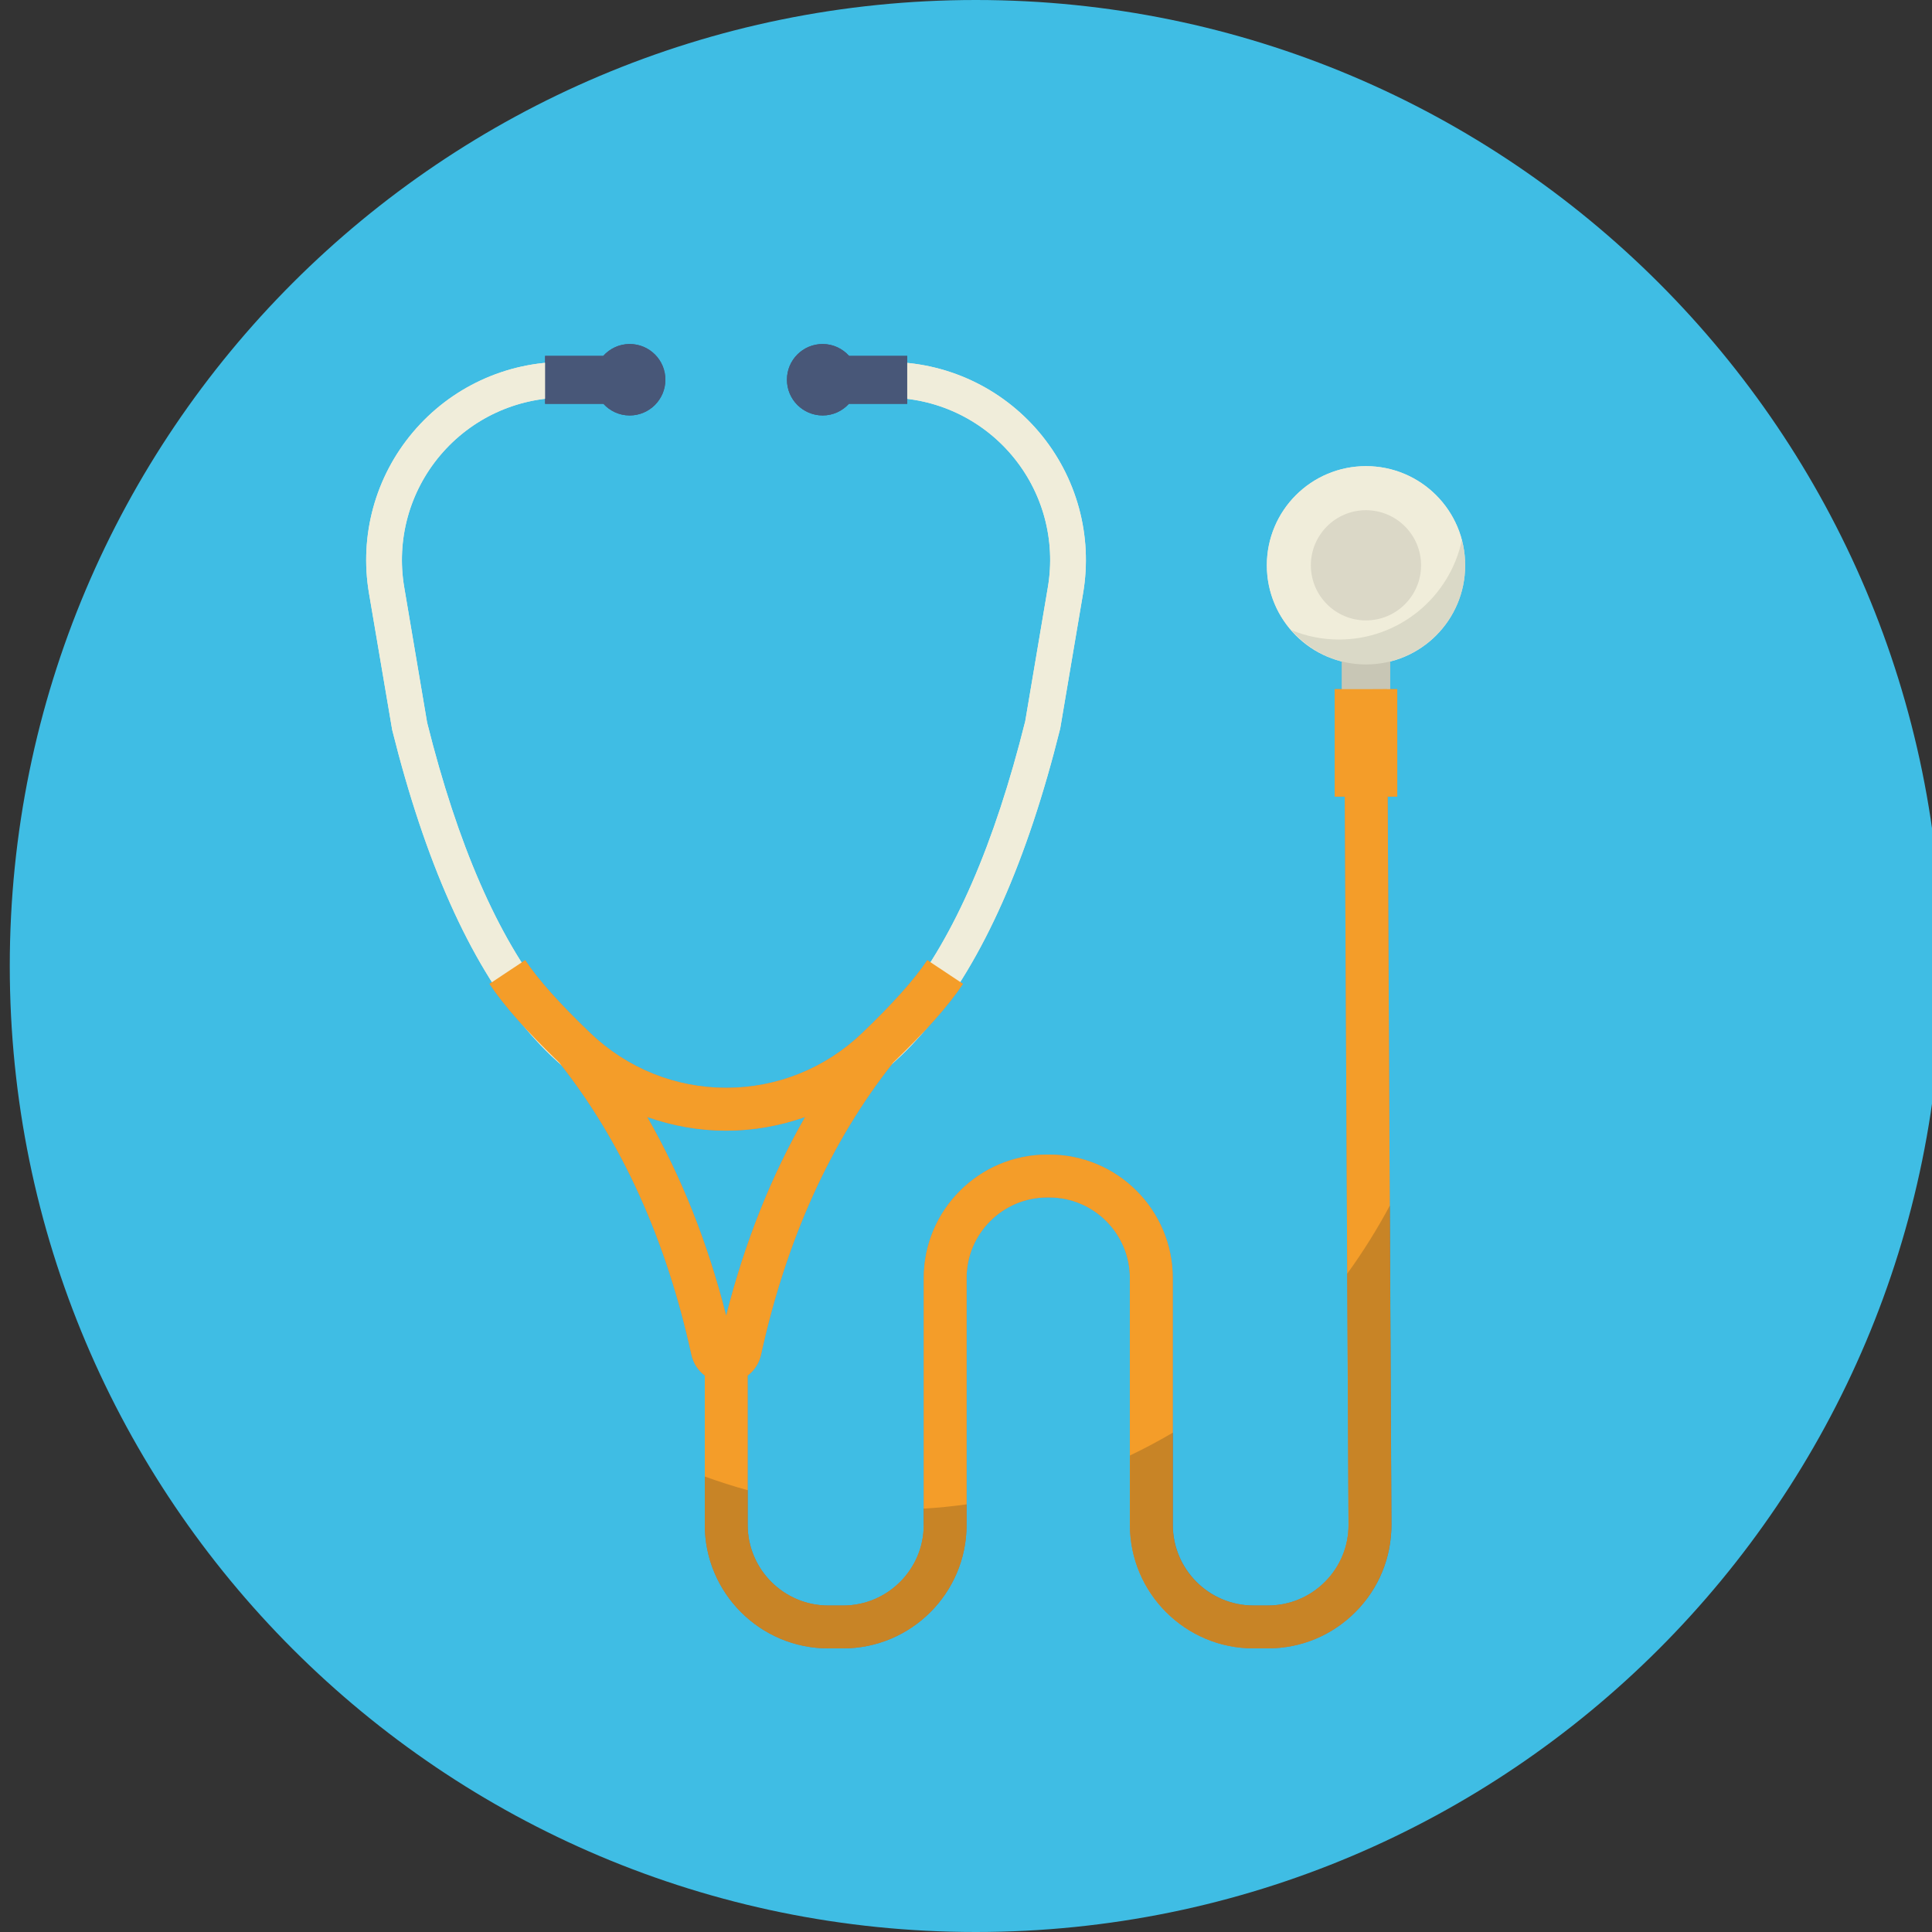 <?xml version="1.0" encoding="utf-8"?>
<!-- Generator: Adobe Illustrator 25.2.3, SVG Export Plug-In . SVG Version: 6.00 Build 0)  -->
<svg version="1.1" id="Capa_1" xmlns="http://www.w3.org/2000/svg" xmlns:xlink="http://www.w3.org/1999/xlink" x="0px" y="0px"
	 viewBox="0 0 500 500" style="enable-background:new 0 0 500 500;" xml:space="preserve">
<rect x="0" y="0" width="500" height="500" fill="#333333" stroke="none"/>
<style type="text/css">
	.st0{fill:#3FBDE4;}
	.st1{fill:#DBD8C7;}
	.st2{fill:#F0EDDA;}
	.st3{opacity:0.1;fill:#1D1E1C;}
	.st4{fill:#485778;}
	.st5{fill:#A08B80;}
	.st6{opacity:0.2;fill:#1D1E1C;}
	.st7{fill:#F49D29;}
</style>
<g>
	<path class="st0" d="M502.53,250c0,138.07-111.93,250-250,250s-250-111.93-250-250c0-138.07,111.93-250,250-250
		S502.53,111.93,502.53,250"/>
	<g>
		<g>
			<g>
				<rect x="347.28" y="162.63" class="st1" width="12.48" height="27.83"/>
				<path class="st2" d="M379.18,146.3c0,14.17-11.49,25.66-25.66,25.66c-14.17,0-25.66-11.49-25.66-25.66s11.49-25.66,25.66-25.66
					C367.69,120.64,379.18,132.13,379.18,146.3z"/>
				<path class="st1" d="M367.77,146.3c0,7.87-6.38,14.26-14.26,14.26c-7.87,0-14.26-6.38-14.26-14.26
					c0-7.87,6.38-14.26,14.26-14.26C361.39,132.05,367.77,138.43,367.77,146.3z"/>
			</g>
			<path class="st3" d="M378.32,139.82c-3.14,14.68-16.17,25.69-31.79,25.69c-4.36,0-8.51-0.87-12.31-2.43
				c3.39,3.88,7.89,6.78,13.05,8.08v19.29h12.48v-19.29c11.15-2.79,19.42-12.85,19.42-24.86
				C379.18,144.06,378.86,141.9,378.32,139.82z"/>
			<path class="st2" d="M188.74,291.63c-0.07,0-0.14,0-0.22,0l-0.6,0l-0.6,0c-0.07,0-0.15,0-0.22,0
				c-39.79,0-68.58-34.56-85.6-102.74l-6.01-35.39c-2.52-14.91,1.63-30.1,11.39-41.65c9.76-11.56,24.04-18.19,39.17-18.19h0.56v9.25
				h-0.56c-12.4,0-24.1,5.43-32.11,14.91c-8,9.47-11.4,21.92-9.33,34.14l5.93,35.05c15.78,63.18,41.57,95.38,76.56,95.38
				c0.06,0,0.12,0,0.18,0l0.62,0l0.62,0c0.06,0,0.12,0,0.18,0c35,0,60.78-32.2,76.63-95.73l5.86-34.7
				c2.07-12.23-1.33-24.67-9.33-34.14c-8-9.47-19.7-14.9-32.11-14.9h-0.56v-9.25h0.56c15.13,0,29.41,6.63,39.17,18.18
				c9.76,11.56,13.91,26.74,11.39,41.65l-5.93,35.04C257.33,257.06,228.53,291.62,188.74,291.63z"/>
			<path class="st4" d="M162.96,89.03c-2.73,0-5.15,1.2-6.85,3.08h-15.04v12.4h15.09c1.69,1.84,4.09,3.01,6.79,3.01
				c5.11,0,9.25-4.14,9.25-9.25C172.21,93.17,168.07,89.03,162.96,89.03z"/>
			<path class="st4" d="M212.9,89.03c2.73,0,5.15,1.2,6.85,3.08h15.04v12.4h-15.09c-1.69,1.84-4.09,3.01-6.79,3.01
				c-5.11,0-9.25-4.14-9.25-9.25C203.65,93.17,207.79,89.03,212.9,89.03z"/>
			<path class="st5" d="M361.61,178.35h-2.62l0-0.03l-5.68,0.03h-7.89v27.83h2.61l0.96,188.35c0.03,5.6-2.13,10.86-6.08,14.83
				c-3.95,3.96-9.2,6.15-14.79,6.15h-3.75c-11.5,0-20.86-9.36-20.86-20.87v-63.87c0-17.63-14.34-31.96-31.96-31.96h-0.53
				c-17.62,0-31.96,14.34-31.96,31.96v63.87c0,11.51-9.36,20.87-20.87,20.87h-3.83c-11.5,0-20.87-9.36-20.87-20.87V356
				c1.71-1.29,2.98-3.17,3.47-5.43c6.5-29.7,17.99-55.1,34.15-75.51c8.28-7.95,14.38-14.83,18.12-20.44l-9.24-6.14
				c-3.33,5.01-9.02,11.37-16.89,18.9c-9.54,9.12-22.02,14.14-35.15,14.14c-13.13,0-25.61-5.02-35.15-14.14
				c-7.87-7.53-13.56-13.89-16.89-18.9l-9.24,6.14c3.72,5.61,9.82,12.49,18.11,20.44c16.16,20.4,27.65,45.8,34.15,75.51
				c0.49,2.25,1.76,4.14,3.47,5.43v38.64c0,17.63,14.34,31.96,31.96,31.96h3.83c17.62,0,31.96-14.34,31.96-31.96v-63.87
				c0-11.51,9.36-20.87,20.86-20.87h0.53c11.5,0,20.87,9.36,20.87,20.87v63.87c0,17.63,14.34,31.96,31.96,31.96h3.75
				c8.57,0,16.61-3.34,22.66-9.42c6.05-6.07,9.35-14.14,9.31-22.71l-0.96-188.3h2.48V178.35z M167.51,289.09
				c6.5,2.28,13.37,3.53,20.42,3.53c7.05,0,13.92-1.25,20.42-3.53c-8.77,15.31-15.63,32.47-20.42,51.4
				C183.14,321.56,176.28,304.4,167.51,289.09z"/>
			<path class="st6" d="M239.07,394.64c0,11.51-9.36,20.87-20.87,20.87h-3.83c-11.5,0-20.87-9.36-20.87-20.87v-8.98
				c-3.76-1.02-7.46-2.22-11.1-3.54v12.52c0,17.63,14.34,31.96,31.96,31.96h3.83c17.62,0,31.96-14.34,31.96-31.96v-5.31
				c-3.66,0.5-7.36,0.89-11.1,1.1V394.64z"/>
			<path class="st6" d="M359.69,312c-3.29,6.14-6.96,12.02-11.01,17.6l0.33,64.92c0.03,5.6-2.13,10.86-6.08,14.83
				c-3.95,3.96-9.2,6.15-14.79,6.15h-3.75c-11.5,0-20.86-9.36-20.86-20.87v-23.86c-3.61,2.13-7.31,4.1-11.1,5.91v17.95
				c0,17.63,14.34,31.96,31.96,31.96h3.75c8.57,0,16.61-3.34,22.66-9.42c6.05-6.07,9.35-14.14,9.31-22.71L359.69,312z"/>
		</g>
		<g>
			<g>
				<rect x="347.28" y="162.63" class="st1" width="12.48" height="27.83"/>
				<path class="st2" d="M379.18,146.3c0,14.17-11.49,25.66-25.66,25.66c-14.17,0-25.66-11.49-25.66-25.66s11.49-25.66,25.66-25.66
					C367.69,120.64,379.18,132.13,379.18,146.3z"/>
				<path class="st1" d="M367.77,146.3c0,7.87-6.38,14.26-14.26,14.26c-7.87,0-14.26-6.38-14.26-14.26
					c0-7.87,6.38-14.26,14.26-14.26C361.39,132.05,367.77,138.43,367.77,146.3z"/>
			</g>
			<path class="st3" d="M378.32,139.82c-3.14,14.68-16.17,25.69-31.79,25.69c-4.36,0-8.51-0.87-12.31-2.43
				c3.39,3.88,7.89,6.78,13.05,8.08v19.29h12.48v-19.29c11.15-2.79,19.42-12.85,19.42-24.86
				C379.18,144.06,378.86,141.9,378.32,139.82z"/>
			<path class="st2" d="M188.74,291.63c-0.07,0-0.14,0-0.22,0l-0.6,0l-0.6,0c-0.07,0-0.15,0-0.22,0
				c-39.79,0-68.58-34.56-85.6-102.74l-6.01-35.39c-2.52-14.91,1.63-30.1,11.39-41.65c9.76-11.56,24.04-18.19,39.17-18.19h0.56v9.25
				h-0.56c-12.4,0-24.1,5.43-32.11,14.91c-8,9.47-11.4,21.92-9.33,34.14l5.93,35.05c15.78,63.18,41.57,95.38,76.56,95.38
				c0.06,0,0.12,0,0.18,0l0.62,0l0.62,0c0.06,0,0.12,0,0.18,0c35,0,60.78-32.2,76.63-95.73l5.86-34.7
				c2.07-12.23-1.33-24.67-9.33-34.14c-8-9.47-19.7-14.9-32.11-14.9h-0.56v-9.25h0.56c15.13,0,29.41,6.63,39.17,18.18
				c9.76,11.56,13.91,26.74,11.39,41.65l-5.93,35.04C257.33,257.06,228.53,291.62,188.74,291.63z"/>
			<path class="st4" d="M162.96,89.03c-2.73,0-5.15,1.2-6.85,3.08h-15.04v12.4h15.09c1.69,1.84,4.09,3.01,6.79,3.01
				c5.11,0,9.25-4.14,9.25-9.25C172.21,93.17,168.07,89.03,162.96,89.03z"/>
			<path class="st4" d="M212.9,89.03c2.73,0,5.15,1.2,6.85,3.08h15.04v12.4h-15.09c-1.69,1.84-4.09,3.01-6.79,3.01
				c-5.11,0-9.25-4.14-9.25-9.25C203.65,93.17,207.79,89.03,212.9,89.03z"/>
			<path class="st7" d="M361.61,178.35h-2.62l0-0.03l-5.68,0.03h-7.89v27.83h2.61l0.96,188.35c0.03,5.6-2.13,10.86-6.08,14.83
				c-3.95,3.96-9.2,6.15-14.79,6.15h-3.75c-11.5,0-20.86-9.36-20.86-20.87v-63.87c0-17.63-14.34-31.96-31.96-31.96h-0.53
				c-17.62,0-31.96,14.34-31.96,31.96v63.87c0,11.51-9.36,20.87-20.87,20.87h-3.83c-11.5,0-20.87-9.36-20.87-20.87V356
				c1.71-1.29,2.98-3.17,3.47-5.43c6.5-29.7,17.99-55.1,34.15-75.51c8.28-7.95,14.38-14.83,18.12-20.44l-9.24-6.14
				c-3.33,5.01-9.02,11.37-16.89,18.9c-9.54,9.12-22.02,14.14-35.15,14.14c-13.13,0-25.61-5.02-35.15-14.14
				c-7.87-7.53-13.56-13.89-16.89-18.9l-9.24,6.14c3.72,5.61,9.82,12.49,18.11,20.44c16.16,20.4,27.65,45.8,34.15,75.51
				c0.49,2.25,1.76,4.14,3.47,5.43v38.64c0,17.63,14.34,31.96,31.96,31.96h3.83c17.62,0,31.96-14.34,31.96-31.96v-63.87
				c0-11.51,9.36-20.87,20.86-20.87h0.53c11.5,0,20.87,9.36,20.87,20.87v63.87c0,17.63,14.34,31.96,31.96,31.96h3.75
				c8.57,0,16.61-3.34,22.66-9.42c6.05-6.07,9.35-14.14,9.31-22.71l-0.96-188.3h2.48V178.35z M167.51,289.09
				c6.5,2.28,13.37,3.53,20.42,3.53c7.05,0,13.92-1.25,20.42-3.53c-8.77,15.31-15.63,32.47-20.42,51.4
				C183.14,321.56,176.28,304.4,167.51,289.09z"/>
			<path class="st6" d="M239.07,394.64c0,11.51-9.36,20.87-20.87,20.87h-3.83c-11.5,0-20.87-9.36-20.87-20.87v-8.98
				c-3.76-1.02-7.46-2.22-11.1-3.54v12.52c0,17.63,14.34,31.96,31.96,31.96h3.83c17.62,0,31.96-14.34,31.96-31.96v-5.31
				c-3.66,0.5-7.36,0.89-11.1,1.1V394.64z"/>
			<path class="st6" d="M359.69,312c-3.29,6.14-6.96,12.02-11.01,17.6l0.33,64.92c0.03,5.6-2.13,10.86-6.08,14.83
				c-3.95,3.96-9.2,6.15-14.79,6.15h-3.75c-11.5,0-20.86-9.36-20.86-20.87v-23.86c-3.61,2.13-7.31,4.1-11.1,5.91v17.95
				c0,17.63,14.34,31.96,31.96,31.96h3.75c8.57,0,16.61-3.34,22.66-9.42c6.05-6.07,9.35-14.14,9.31-22.71L359.69,312z"/>
		</g>
	</g>
</g>
</svg>
